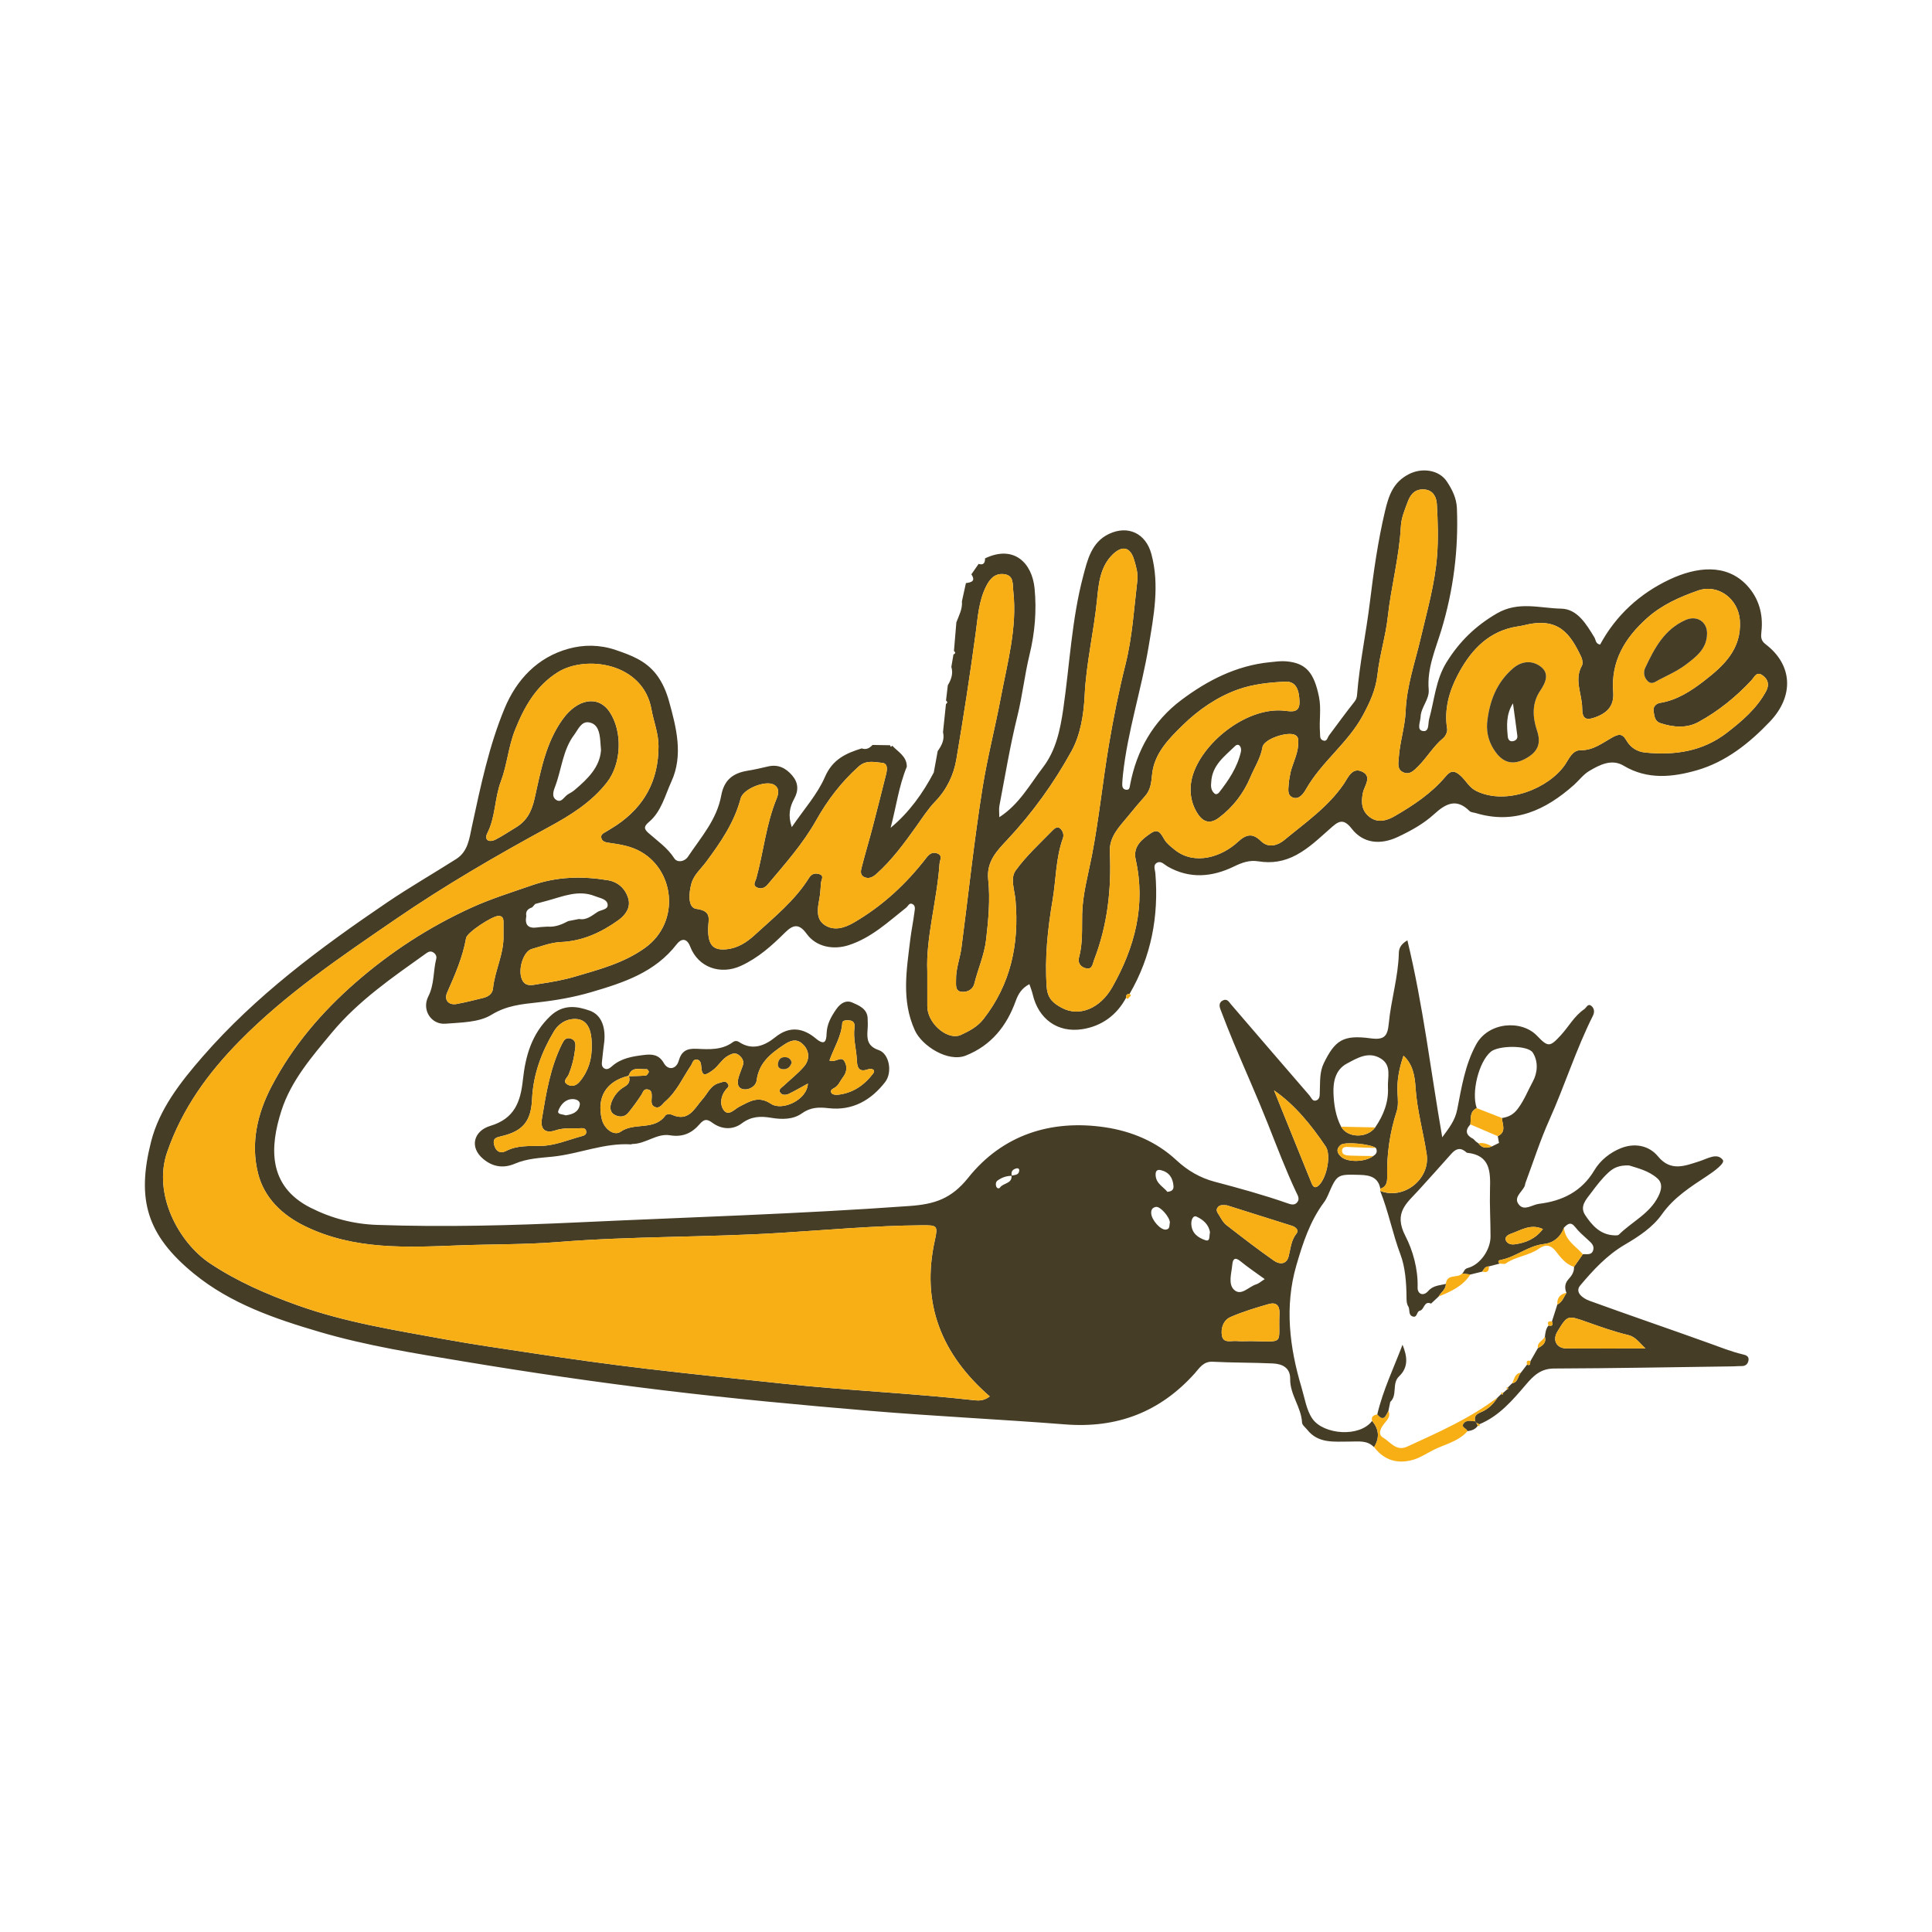 <?xml version="1.0" encoding="utf-8"?>
<!-- Generator: Adobe Illustrator 17.0.0, SVG Export Plug-In . SVG Version: 6.00 Build 0)  -->
<!DOCTYPE svg PUBLIC "-//W3C//DTD SVG 1.1//EN" "http://www.w3.org/Graphics/SVG/1.1/DTD/svg11.dtd">
<svg version="1.1" id="Layer_1" xmlns="http://www.w3.org/2000/svg" xmlns:xlink="http://www.w3.org/1999/xlink" x="0px" y="0px"
	 width="200px" height="200px" viewBox="0 0 200 200" enable-background="new 0 0 200 200" xml:space="preserve">

<g>
	<path fill="#463D27" d="M100.556,59.456c0.251-0.361,0.501-0.723,0.75-1.082c0.529,0.169,0.664-0.126,0.668-0.573
		c2.983-1.424,4.869,0.466,5.126,3.117c0.222,2.294,0.032,4.579-0.523,6.859c-0.51,2.096-0.738,4.256-1.261,6.368
		c-0.756,3.056-1.264,6.174-1.858,9.269c-0.066,0.342-0.009,0.707-0.009,1.182c2.06-1.324,3.157-3.381,4.524-5.168
		c1.34-1.751,1.784-3.884,2.098-6.05c0.665-4.599,0.876-9.281,2.07-13.778c0.42-1.582,0.836-3.472,2.665-4.331
		c1.969-0.924,3.804-0.06,4.382,2.073c0.877,3.237,0.244,6.425-0.289,9.622c-0.741,4.438-2.169,8.737-2.652,13.225
		c-0.034,0.314-0.055,0.63-0.073,0.946c-0.017,0.294,0.06,0.571,0.385,0.618c0.378,0.054,0.379-0.248,0.432-0.526
		c0.68-3.573,2.397-6.582,5.293-8.756c2.708-2.033,5.705-3.574,9.171-3.919c0.56-0.056,1.129-0.141,1.684-0.093
		c2.047,0.177,2.892,1.144,3.405,3.695c0.245,1.219,0.003,2.437,0.102,3.652c0.025,0.304-0.063,0.695,0.296,0.838
		c0.44,0.174,0.468-0.285,0.639-0.514c0.88-1.177,1.742-2.368,2.655-3.517c0.193-0.243,0.23-0.478,0.25-0.731
		c0.257-3.196,0.933-6.336,1.321-9.517c0.383-3.135,0.825-6.302,1.561-9.415c0.399-1.691,0.858-3.019,2.454-3.854
		c1.351-0.707,3.142-0.483,3.962,0.758c0.539,0.815,0.992,1.697,1.035,2.755c0.172,4.308-0.36,8.491-1.618,12.64
		c-0.599,1.973-1.488,3.949-1.302,6.127c0.088,1.031-0.796,1.815-0.84,2.829c-0.022,0.515-0.408,1.322,0.181,1.458
		c0.745,0.171,0.574-0.755,0.7-1.206c0.551-1.977,0.675-4.066,1.8-5.887c1.322-2.14,3.002-3.782,5.218-5.069
		c2.232-1.296,4.462-0.534,6.657-0.494c1.67,0.03,2.604,1.607,3.435,2.975c0.156,0.256,0.103,0.65,0.591,0.746
		c1.639-3.028,4.101-5.286,7.214-6.749c2.705-1.272,5.851-1.708,8.016,0.647c1.202,1.307,1.674,2.96,1.472,4.76
		c-0.056,0.499-0.086,0.913,0.425,1.3c2.809,2.131,2.979,5.357,0.454,8.012c-2.137,2.247-4.575,4.18-7.55,5.036
		c-2.486,0.716-5.116,1.017-7.601-0.472c-1.225-0.734-2.474-0.093-3.563,0.555c-0.605,0.36-1.052,0.978-1.591,1.457
		c-2.918,2.587-6.147,4.099-10.149,2.894c-0.216-0.065-0.497-0.067-0.638-0.207c-1.373-1.367-2.475-0.768-3.678,0.33
		c-1.093,0.997-2.404,1.717-3.758,2.353c-1.781,0.836-3.57,0.686-4.77-0.867c-0.923-1.195-1.463-0.669-2.229,0.002
		c-1.111,0.973-2.155,2.004-3.497,2.726c-1.278,0.687-2.549,0.882-3.918,0.661c-0.944-0.152-1.7,0.126-2.556,0.541
		c-2.241,1.087-4.569,1.301-6.852-0.007c-0.34-0.195-0.665-0.609-1.083-0.396c-0.463,0.236-0.215,0.713-0.184,1.104
		c0.361,4.429-0.418,8.614-2.672,12.481c-0.264-0.006-0.386,0.121-0.354,0.388c-0.974,1.822-2.537,2.946-4.515,3.26
		c-2.603,0.413-4.574-1.076-5.16-3.611c-0.079-0.342-0.215-0.67-0.34-1.047c-0.781,0.411-1.147,0.989-1.423,1.757
		c-0.928,2.577-2.534,4.594-5.158,5.635c-1.845,0.732-4.542-1.001-5.274-2.605c-1.418-3.106-0.854-6.263-0.474-9.429
		c0.113-0.94,0.314-1.869,0.429-2.809c0.035-0.284,0.146-0.681-0.22-0.848c-0.326-0.149-0.437,0.223-0.634,0.378
		c-1.864,1.473-3.595,3.119-5.947,3.883c-1.584,0.515-3.365,0.194-4.352-1.166c-0.748-1.031-1.345-1.028-2.229-0.151
		c-1.364,1.353-2.783,2.639-4.584,3.461c-2.101,0.959-4.41,0.186-5.247-1.99c-0.386-1.003-0.991-0.774-1.385-0.263
		c-2.258,2.926-5.469,3.978-8.842,4.969c-1.84,0.54-3.692,0.859-5.546,1.065c-1.705,0.189-3.235,0.323-4.818,1.293
		c-1.286,0.788-3.119,0.781-4.727,0.914c-1.506,0.124-2.497-1.445-1.795-2.821c0.639-1.254,0.496-2.617,0.824-3.905
		c0.068-0.267-0.082-0.534-0.348-0.677c-0.278-0.15-0.499-0.023-0.735,0.146c-3.46,2.47-6.989,4.887-9.724,8.182
		c-2.054,2.474-4.227,4.969-5.225,8.09c-1.172,3.663-1.471,7.766,3.019,10.035c2.171,1.097,4.449,1.692,6.873,1.777
		c6.966,0.244,13.934,0.062,20.885-0.263c11.421-0.534,22.852-0.869,34.262-1.694c2.565-0.186,4.309-0.729,6.063-2.925
		c3.527-4.416,8.54-6.056,14.155-5.224c2.733,0.405,5.321,1.474,7.39,3.404c1.16,1.082,2.474,1.839,3.948,2.229
		c2.527,0.669,5.043,1.356,7.511,2.219c0.324,0.113,0.727,0.272,1.022-0.048c0.35-0.38,0.07-0.771-0.096-1.125
		c-1.067-2.274-1.955-4.62-2.879-6.953c-1.121-2.832-2.372-5.613-3.551-8.422c-0.485-1.156-0.938-2.325-1.386-3.496
		c-0.134-0.35-0.176-0.734,0.249-0.939c0.449-0.216,0.619,0.152,0.857,0.429c2.694,3.141,5.397,6.274,8.102,9.406
		c0.194,0.224,0.307,0.649,0.693,0.522c0.419-0.138,0.367-0.583,0.381-0.933c0.042-0.991-0.04-1.999,0.414-2.928
		c1.168-2.391,2.023-2.95,4.831-2.572c1.423,0.191,1.769-0.204,1.895-1.545c0.228-2.421,0.973-4.776,1.038-7.231
		c0.011-0.426,0.089-0.897,0.887-1.37c1.635,6.749,2.412,13.513,3.609,20.392c0.72-0.986,1.325-1.73,1.552-2.888
		c0.446-2.271,0.798-4.579,1.941-6.694c1.29-2.388,4.73-2.591,6.317-0.931c1.15,1.203,1.329,1.178,2.463-0.05
		c0.821-0.889,1.395-2,2.426-2.697c0.229-0.155,0.367-0.642,0.745-0.334c0.301,0.245,0.338,0.643,0.16,0.997
		c-1.756,3.493-2.917,7.234-4.517,10.795c-0.955,2.127-1.665,4.364-2.482,6.553c-0.031,0.084-0.025,0.182-0.058,0.264
		c-0.267,0.66-1.271,1.23-0.567,2.006c0.554,0.611,1.353-0.052,2.033-0.134c2.413-0.291,4.427-1.276,5.73-3.469
		c0.632-1.064,1.659-1.853,2.743-2.289c1.349-0.542,2.871-0.342,3.85,0.849c1.332,1.622,2.826,0.962,4.276,0.506
		c0.864-0.272,1.85-0.929,2.437-0.132c0.246,0.334-0.942,1.194-1.633,1.65c-1.717,1.133-3.436,2.218-4.674,3.966
		c-0.97,1.37-2.406,2.303-3.861,3.157c-1.832,1.076-3.269,2.628-4.603,4.222c-0.598,0.715,0.318,1.342,0.949,1.572
		c4.121,1.499,8.274,2.911,12.4,4.397c1.146,0.413,2.273,0.866,3.462,1.152c0.293,0.07,0.672,0.163,0.619,0.587
		c-0.05,0.399-0.293,0.641-0.738,0.628c-0.27-0.008-0.542,0.026-0.813,0.03c-6.193,0.084-12.387,0.2-18.581,0.224
		c-1.366,0.005-2.11,0.723-2.9,1.648c-1.388,1.626-2.781,3.277-4.84,4.125c-0.103-0.054-0.207-0.106-0.31-0.158
		c-0.043-0.043-0.079-0.091-0.109-0.144c-0.181-0.584,0.211-0.79,0.64-0.973c0.729-0.311,1.253-0.851,1.677-1.502
		c0.123-0.118,0.246-0.236,0.37-0.354c0.137,0.098,0.189,0.048,0.183-0.105c0.145-0.128,0.291-0.257,0.436-0.385
		c0.031-0.008,0.089-0.016,0.089-0.024c0-0.057-0.011-0.115-0.019-0.172c0.147-0.142,0.294-0.285,0.441-0.427
		c0.631-0.095,0.58-0.753,0.907-1.099c0.211-0.277,0.423-0.554,0.634-0.831c0.423,0.167,0.292-0.197,0.358-0.373
		c0.256-0.446,0.511-0.892,0.767-1.338c0.474-0.251,0.906-0.528,0.723-1.182c0.062-0.407,0.088-0.825,0.379-1.156
		c0.378,0.083,0.513-0.041,0.351-0.415c0.187-0.586,0.374-1.171,0.56-1.757c0.517-0.245,0.668-0.776,0.946-1.207
		c-0.211-0.501-0.169-0.99,0.189-1.39c0.344-0.383,0.625-0.765,0.591-1.306c0.304-0.434,0.608-0.869,0.912-1.303
		c0.38-0.049,0.87,0.129,1.056-0.366c0.191-0.509-0.178-0.816-0.518-1.127c-0.46-0.421-0.945-0.832-1.323-1.321
		c-0.47-0.609-0.798-0.312-1.167,0.062c-0.353,0.994-1.1,1.584-2.098,1.697c-1.605,0.181-2.831,1.307-4.368,1.627
		c-0.151,0.032-0.515,0.078-0.194,0.396c-0.372,0.097-0.745,0.193-1.117,0.29c-0.375-0.011-0.509,0.285-0.678,0.536
		c-0.413,0.102-0.825,0.204-1.235,0.305c-0.28-0.037-0.564-0.072-0.847-0.108c0.227-0.144,0.157-0.455,0.59-0.572
		c1.303-0.353,2.346-1.905,2.347-3.25c0.002-1.623-0.101-3.248-0.055-4.869c0.052-1.836,0.046-3.562-2.388-3.808
		c-0.037-0.004-0.07-0.054-0.104-0.083c-0.568-0.494-1.042-0.338-1.503,0.182c-1.12,1.265-2.252,2.521-3.389,3.772
		c-1.222,1.345-2.631,2.32-1.375,4.742c0.759,1.463,1.325,3.419,1.265,5.328c-0.021,0.682,0.586,0.964,1.105,0.367
		c0.513-0.589,1.187-0.563,1.82-0.736c0.006,0.586-0.507,0.874-0.753,1.316c-0.259,0.243-0.518,0.485-0.777,0.728
		c-0.753-0.332-0.682,0.644-1.18,0.744c-0.326,0.066-0.234,0.737-0.709,0.593c-0.477-0.145-0.297-0.658-0.442-0.994
		c-0.216-0.318-0.209-0.678-0.212-1.041c-0.012-1.484-0.143-3.103-0.617-4.357c-0.824-2.178-1.246-4.464-2.109-6.612
		c2.414,0.971,5.206-1.21,4.813-3.801c-0.351-2.31-1.007-4.56-1.155-6.918c-0.072-1.149-0.277-2.406-1.247-3.273
		c-0.43,1.267-0.695,2.536-0.617,3.866c0.037,0.627,0.103,1.306-0.084,1.884c-0.714,2.198-1.034,4.442-0.987,6.741
		c0.012,0.597-0.067,1.075-0.706,1.28c-0.217-1.167-1.034-1.406-2.076-1.436c-2.406-0.07-2.402-0.093-3.367,2.149
		c-0.106,0.246-0.241,0.487-0.401,0.703c-1.452,1.956-2.194,4.246-2.854,6.524c-1.228,4.238-0.702,8.483,0.537,12.623
		c0.326,1.09,0.51,2.356,1.122,3.236c1.161,1.67,4.903,1.954,6.184,0.232c0.728,0.858,0.793,1.766,0.205,2.723
		c-0.719-0.755-1.645-0.577-2.541-0.583c-1.565-0.011-3.214,0.238-4.377-1.223c-0.193-0.243-0.525-0.487-0.538-0.744
		c-0.081-1.599-1.255-2.885-1.229-4.515c0.018-1.166-0.819-1.561-1.792-1.606c-2.077-0.096-4.16-0.069-6.237-0.177
		c-0.967-0.05-1.376,0.675-1.845,1.198c-3.598,4.016-8.045,5.71-13.412,5.289c-6.757-0.529-13.53-0.844-20.283-1.411
		c-7.11-0.597-14.22-1.261-21.302-2.118c-6.896-0.834-13.777-1.84-20.63-2.979c-5.022-0.834-10.076-1.627-14.967-3.065
		c-4.615-1.357-9.205-2.917-13.012-6.029c-4.9-4.005-5.956-7.689-4.438-13.674c0.85-3.353,3.035-6.151,5.325-8.782
		c5.514-6.335,12.186-11.278,19.077-15.955c2.34-1.588,4.8-3,7.188-4.519c1.238-0.788,1.363-2.174,1.634-3.423
		c0.894-4.125,1.755-8.278,3.374-12.175c1.232-2.964,3.403-5.287,6.623-6.17c1.566-0.43,3.225-0.43,4.882,0.134
		c1.601,0.545,3.087,1.102,4.176,2.497c0.659,0.845,1.067,1.836,1.329,2.777c0.763,2.74,1.508,5.616,0.251,8.352
		c-0.654,1.424-1.034,3.09-2.311,4.171c-0.52,0.441-0.574,0.696-0.06,1.149c0.937,0.827,1.977,1.529,2.682,2.632
		c0.29,0.453,1.054,0.351,1.403-0.172c1.337-2.006,2.989-3.832,3.447-6.336c0.289-1.583,1.177-2.32,2.721-2.571
		c0.712-0.116,1.418-0.277,2.121-0.443c1.055-0.25,1.856,0.168,2.512,0.94c0.627,0.738,0.672,1.543,0.207,2.391
		c-0.466,0.851-0.67,1.733-0.256,2.949c1.26-1.854,2.651-3.389,3.429-5.188c0.794-1.838,2.175-2.453,3.809-2.962
		c0.463,0.167,0.815-0.023,1.121-0.357c0.608,0.01,1.217,0.021,1.824,0.031c0.031,0.204,0.112,0.179,0.216,0.045
		c0.61,0.654,1.519,1.102,1.508,2.179c-0.84,2.028-1.105,4.205-1.677,6.325c1.935-1.611,3.331-3.571,4.468-5.728
		c0.135-0.74,0.271-1.48,0.406-2.216c0.419-0.585,0.738-1.201,0.55-1.96c0.102-0.973,0.204-1.946,0.306-2.917
		c0.188-0.114,0.163-0.235,0.006-0.357c0.062-0.527,0.124-1.054,0.185-1.577c0.35-0.59,0.579-1.207,0.367-1.909
		c0.073-0.43,0.146-0.86,0.219-1.287c0.227-0.089,0.227-0.212,0.051-0.36c0.083-0.988,0.165-1.975,0.248-2.959
		c0.26-0.703,0.649-1.376,0.575-2.172c0.139-0.632,0.277-1.263,0.415-1.892C100.546,60.286,101.028,60.17,100.556,59.456z
		 M152.516,117.9c0.088,0.088,0.176,0.176,0.264,0.264l0.01,0.009c0.085,0.063,0.17,0.125,0.256,0.188
		c0.376,0.505,0.858,0.539,1.398,0.314c0.241-0.118,0.482-0.235,0.722-0.353l0.015,0.022c-0.044-0.243-0.087-0.485-0.131-0.728
		c0.925-0.448,0.466-1.212,0.43-1.879c0.678-0.103,1.176-0.34,1.648-0.966c0.662-0.878,1.042-1.886,1.552-2.817
		c0.483-0.882,0.59-2.059-0.008-2.989c-0.505-0.786-3.552-0.761-4.353-0.083c-1.24,1.049-2.026,4.218-1.446,5.833
		c-0.765,0.348-0.576,1.07-0.662,1.685c-0.599,0.646-0.433,1.134,0.31,1.503L152.516,117.9z M55.417,93.568
		c-0.112,0.123-0.225,0.246-0.337,0.369c-0.439,0.137-0.689,0.399-0.598,0.891c-0.175,0.934,0.208,1.315,1.145,1.179
		c0.348-0.051,0.703-0.057,1.055-0.083c0.784,0.066,1.474-0.217,2.145-0.573c0.372-0.073,0.743-0.146,1.115-0.218
		c0.779,0.149,1.325-0.345,1.899-0.719c0.382-0.249,1.156-0.23,1.058-0.813c-0.09-0.539-0.8-0.628-1.298-0.828
		c-1.712-0.689-3.289,0.015-4.893,0.451c-0.43,0.116-0.859,0.233-1.289,0.349L55.417,93.568z M104.746,121.727
		c-0.544-0.011-1.032,0.162-1.468,0.474c-0.205,0.147-0.22,0.387-0.156,0.603c0.059,0.2,0.287,0.293,0.398,0.128
		c0.328-0.487,1.263-0.376,1.197-1.23c0.332-0.088,0.767-0.036,0.796-0.547c0.008-0.147-0.103-0.246-0.265-0.209
		C104.828,121.04,104.622,121.279,104.746,121.727z M142.155,119.672c0.331-0.2,0.47-0.463,0.274-0.836
		c-0.552-0.412-3.208-0.67-3.64-0.315c-0.501,0.412-0.396,0.842,0.057,1.238C139.524,120.35,141.329,120.305,142.155,119.672z
		 M138.834,116.638c0.66,1.177,2.674,1.218,3.526,0.072c0.854-1.251,1.402-2.616,1.32-4.148c-0.055-1.025,0.415-2.253-0.717-2.967
		c-1.272-0.802-2.436-0.082-3.539,0.508c-1.193,0.637-1.421,1.901-1.384,3.028C138.079,114.306,138.259,115.54,138.834,116.638z
		 M102.457,144.557c-5.009-4.366-7.127-9.635-5.685-16.15c0.342-1.543,0.247-1.577-1.345-1.565
		c-4.881,0.038-9.737,0.481-14.604,0.785c-7.663,0.479-15.359,0.33-23.018,0.946c-3.43,0.276-6.863,0.219-10.293,0.35
		c-5.402,0.206-10.835,0.496-15.929-1.982c-2.405-1.17-4.243-2.962-4.872-5.477c-0.775-3.098-0.085-6.171,1.408-9.019
		c2.18-4.16,5.17-7.663,8.692-10.737c3.616-3.156,7.595-5.742,11.967-7.738c2.046-0.934,4.177-1.59,6.291-2.326
		c2.615-0.91,5.215-0.961,7.867-0.521c1.042,0.173,1.805,0.87,2.105,1.897c0.282,0.966-0.341,1.743-1.002,2.22
		c-1.768,1.275-3.732,2.188-5.967,2.281c-1.062,0.044-2.028,0.441-3.022,0.719c-0.815,0.228-1.379,1.886-1.094,2.928
		c0.307,1.121,1.203,0.785,1.903,0.683c1.246-0.182,2.499-0.408,3.704-0.765c2.488-0.737,4.986-1.378,7.185-2.947
		c3.797-2.709,3.084-8.309-0.758-10.149c-0.963-0.461-1.976-0.6-3-0.75c-0.325-0.048-0.65-0.123-0.739-0.484
		c-0.101-0.412,0.272-0.518,0.529-0.682c0.342-0.219,0.697-0.418,1.034-0.644c2.906-1.952,4.357-4.647,4.356-8.181
		c0-1.351-0.505-2.549-0.732-3.823c-0.859-4.828-6.812-5.649-9.706-3.829c-2.252,1.417-3.465,3.586-4.415,5.967
		c-0.689,1.728-0.821,3.615-1.466,5.329c-0.658,1.747-0.542,3.657-1.401,5.353c-0.366,0.724,0.184,1.007,0.859,0.661
		c0.716-0.367,1.385-0.825,2.077-1.239c1.146-0.687,1.65-1.655,1.955-3.011c0.634-2.824,1.133-5.723,2.901-8.19
		c1.527-2.13,3.681-2.539,4.869-0.758c1.355,2.031,1.233,5.347-0.278,7.284c-1.614,2.069-3.771,3.403-6.045,4.638
		c-5.418,2.943-10.747,6.039-15.839,9.532c-5.644,3.872-11.332,7.703-16.149,12.604c-3.249,3.305-5.931,6.96-7.499,11.512
		c-1.499,4.35,1.205,9.357,4.449,11.511c2.821,1.873,5.854,3.189,9.042,4.331c4.952,1.774,10.11,2.578,15.221,3.515
		c3.038,0.557,6.138,0.989,9.204,1.458c3.907,0.597,7.827,1.141,11.743,1.604c4.744,0.56,9.507,1.048,14.257,1.554
		c6.553,0.698,13.136,0.967,19.681,1.704C101.395,145.009,101.893,144.992,102.457,144.557z M95.994,100.57
		c0,1.443-0.001,2.483,0.001,3.524c0,0.135,0.007,0.272,0.025,0.406c0.228,1.665,2.185,3.218,3.451,2.633
		c0.842-0.39,1.701-0.832,2.316-1.615c2.861-3.642,3.728-7.817,3.338-12.334c-0.089-1.032-0.57-2.251,0.006-3.055
		c1.086-1.516,2.502-2.799,3.813-4.148c0.178-0.183,0.503-0.504,0.823-0.202c0.27,0.256,0.392,0.642,0.262,1.002
		c-0.744,2.069-0.704,4.263-1.065,6.393c-0.506,2.988-0.826,5.965-0.608,9.019c0.089,1.241,0.778,1.717,1.585,2.148
		c1.756,0.938,3.936,0.083,5.199-2.148c2.325-4.108,3.492-8.465,2.424-13.219c-0.307-1.367,0.677-2.116,1.589-2.733
		c0.95-0.643,1.14,0.436,1.574,0.933c0.264,0.302,0.584,0.56,0.9,0.811c2.056,1.631,4.841,0.716,6.513-0.832
		c0.89-0.824,1.546-0.919,2.394-0.085c0.821,0.807,1.82,0.386,2.414-0.107c2.168-1.798,4.524-3.411,6.154-5.798
		c0.449-0.658,0.866-1.793,1.925-1.274c1.039,0.509,0.199,1.477,0.059,2.177c-0.208,1.041-0.126,1.911,0.741,2.544
		c0.85,0.621,1.774,0.324,2.561-0.132c1.939-1.125,3.812-2.367,5.267-4.106c0.557-0.665,0.944-0.609,1.547-0.068
		c0.563,0.505,0.878,1.215,1.629,1.581c3.145,1.532,7.529-0.302,9.188-2.737c0.405-0.595,0.745-1.501,1.621-1.488
		c1.286,0.019,2.217-0.735,3.214-1.295c0.699-0.393,1.076-0.469,1.51,0.281c0.424,0.731,1.083,1.171,1.974,1.259
		c3.054,0.301,5.921-0.117,8.429-2.053c1.576-1.217,3.078-2.498,4.05-4.284c0.362-0.665,0.229-1.245-0.368-1.661
		c-0.623-0.435-0.816,0.167-1.148,0.524c-1.597,1.719-3.421,3.188-5.47,4.31c-1.227,0.671-2.622,0.559-3.958,0.113
		c-0.596-0.199-0.609-0.746-0.692-1.217c-0.087-0.491,0.263-0.808,0.674-0.875c1.752-0.286,3.202-1.235,4.535-2.264
		c2.029-1.567,3.918-3.289,3.721-6.27c-0.146-2.216-2.241-3.831-4.35-3.088c-1.89,0.665-3.724,1.474-5.258,2.847
		c-2.29,2.048-3.756,4.459-3.505,7.646c0.106,1.342-0.514,2.094-1.708,2.566c-1.091,0.431-1.501,0.259-1.505-0.89
		c-0.004-1.46-0.86-2.91-0.031-4.393c0.128-0.228,0.054-0.658-0.072-0.925c-1.147-2.411-2.359-4.143-5.858-3.277
		c-0.437,0.108-0.89,0.15-1.328,0.253c-2.736,0.644-4.396,2.624-5.598,4.92c-0.881,1.681-1.417,3.566-1.089,5.567
		c0.049,0.296-0.165,0.758-0.41,0.959c-1.021,0.839-1.665,1.998-2.59,2.915c-0.436,0.433-0.851,0.898-1.504,0.637
		c-0.713-0.285-0.542-0.982-0.504-1.543c0.109-1.619,0.649-3.205,0.711-4.795c0.102-2.615,0.97-5.049,1.548-7.522
		c0.669-2.861,1.491-5.684,1.71-8.62c0.13-1.752,0.076-3.527-0.026-5.284c-0.04-0.692-0.346-1.447-1.271-1.53
		c-0.915-0.081-1.426,0.427-1.724,1.223c-0.316,0.846-0.684,1.689-0.732,2.598c-0.166,3.165-1.011,6.228-1.354,9.369
		c-0.218,1.995-0.843,3.946-1.063,5.941c-0.173,1.571-0.777,2.88-1.508,4.239c-1.548,2.875-4.275,4.814-5.882,7.635
		c-0.245,0.43-0.711,1.138-1.37,0.887c-0.671-0.256-0.438-1.001-0.416-1.573c0.009-0.224,0.071-0.446,0.103-0.669
		c0.161-1.118,0.817-2.103,0.859-3.261c0.014-0.38,0.082-0.734-0.288-0.958c-0.73-0.442-3.258,0.388-3.403,1.234
		c-0.196,1.151-0.826,2.094-1.256,3.117c-0.697,1.66-1.792,3.106-3.269,4.208c-0.866,0.646-1.58,0.487-2.168-0.399
		c-0.871-1.313-0.927-2.842-0.474-4.179c1.155-3.41,5.691-6.968,9.511-6.502c0.728,0.089,1.524,0.21,1.484-0.956
		c-0.035-1.021-0.251-2.109-1.45-2.058c-1.651,0.07-3.368,0.258-4.91,0.806c-2.153,0.765-4.08,2.094-5.719,3.692
		c-1.464,1.428-2.98,2.956-3.184,5.146c-0.079,0.845-0.159,1.574-0.736,2.217c-0.6,0.668-1.172,1.36-1.74,2.055
		c-0.903,1.105-1.971,2.112-1.895,3.737c0.18,3.82-0.238,7.558-1.631,11.155c-0.162,0.418-0.164,0.981-0.796,0.871
		c-0.557-0.097-0.92-0.556-0.771-1.094c0.413-1.491,0.299-3.014,0.334-4.518c0.049-2.077,0.614-4.036,1.003-6.048
		c0.734-3.792,1.118-7.65,1.76-11.462c0.471-2.795,1.03-5.583,1.719-8.332c0.718-2.864,0.883-5.785,1.229-8.691
		c0.088-0.737-0.124-1.443-0.326-2.132c-0.4-1.363-1.249-1.547-2.267-0.528c-1.279,1.279-1.422,3.07-1.577,4.63
		c-0.331,3.326-1.125,6.583-1.284,9.931c-0.094,1.974-0.434,4.065-1.346,5.726c-1.824,3.323-4.054,6.426-6.678,9.223
		c-1.044,1.113-2.159,2.237-1.96,4.098c0.22,2.062,0.022,4.15-0.216,6.222c-0.182,1.584-0.842,3.025-1.218,4.55
		c-0.163,0.66-0.795,0.936-1.38,0.842c-0.631-0.101-0.505-0.754-0.515-1.237c-0.025-1.142,0.413-2.213,0.558-3.314
		c0.728-5.535,1.304-11.087,2.192-16.607c0.506-3.147,1.305-6.213,1.891-9.324c0.68-3.607,1.706-7.218,1.285-10.974
		c-0.084-0.749,0.094-1.662-0.992-1.774c-0.917-0.094-1.438,0.494-1.83,1.281c-0.753,1.515-0.846,3.146-1.066,4.782
		c-0.589,4.376-1.267,8.74-2.002,13.094c-0.279,1.653-0.999,3.145-2.205,4.398c-0.734,0.763-1.316,1.676-1.935,2.544
		c-1.255,1.76-2.529,3.503-4.153,4.95c-0.344,0.306-0.768,0.538-1.241,0.315c-0.491-0.232-0.35-0.703-0.255-1.074
		c0.345-1.35,0.748-2.685,1.102-4.033c0.48-1.828,0.937-3.663,1.398-5.496c0.126-0.499,0.229-1.168-0.403-1.224
		c-0.794-0.071-1.642-0.321-2.422,0.378c-1.793,1.605-3.229,3.486-4.392,5.556c-1.382,2.46-3.239,4.537-5.035,6.671
		c-0.29,0.344-0.676,0.494-1.092,0.3c-0.507-0.236-0.172-0.624-0.086-0.936c0.753-2.734,1.008-5.592,2.1-8.245
		c0.187-0.455,0.352-1.111-0.262-1.459c-0.881-0.498-3.193,0.435-3.449,1.41c-0.656,2.497-2.075,4.56-3.584,6.589
		c-0.535,0.719-1.265,1.33-1.514,2.222c-0.272,0.973-0.4,2.512,0.508,2.631c1.66,0.217,1.235,1.083,1.221,2.022
		c-0.026,1.737,0.52,2.313,1.95,2.154c1.134-0.126,2.049-0.721,2.852-1.457c2.016-1.847,4.17-3.571,5.645-5.932
		c0.267-0.427,0.622-0.511,1.041-0.39c0.567,0.165,0.222,0.582,0.196,0.899c-0.048,0.585-0.072,1.178-0.185,1.751
		c-0.191,0.967-0.325,2.025,0.546,2.612c0.966,0.651,2.038,0.341,3.053-0.25c2.966-1.728,5.423-4.008,7.503-6.713
		c0.32-0.416,0.677-0.625,1.155-0.424c0.546,0.23,0.223,0.685,0.197,1.06C96.99,93.288,95.84,97.059,95.994,100.57z
		 M168.644,120.647c-1.061-0.043-1.638,0.267-2.154,0.745c-0.662,0.613-1.199,1.317-1.739,2.04c-0.554,0.743-1.26,1.44-0.648,2.362
		c0.693,1.043,1.542,2.012,2.961,2.086c0.177,0.009,0.424,0.028,0.524-0.072c1.345-1.34,3.189-2.154,4.088-3.976
		c0.342-0.693,0.452-1.348-0.103-1.845C170.663,121.172,169.465,120.913,168.644,120.647z M52.119,96.787
		c0-0.45,0.003-0.9-0.001-1.35c-0.003-0.345-0.08-0.62-0.518-0.621c-0.631-0.001-3.247,1.701-3.351,2.291
		c-0.35,1.991-1.151,3.812-1.96,5.641c-0.341,0.772,0.148,1.337,0.992,1.183c0.925-0.169,1.837-0.406,2.751-0.628
		c0.517-0.126,0.947-0.428,1.002-0.972C51.225,100.449,52.192,98.72,52.119,96.787z M62.217,77.657
		c-0.034-0.443-0.054-0.712-0.076-0.98c-0.069-0.841-0.244-1.751-1.179-1.899c-0.793-0.126-1.119,0.751-1.533,1.304
		c-1.167,1.557-1.281,3.514-1.936,5.267c-0.169,0.451-0.459,1.143,0.124,1.479c0.534,0.308,0.806-0.406,1.217-0.623
		c0.237-0.125,0.471-0.272,0.675-0.445C60.854,80.619,62.094,79.408,62.217,77.657z M127.012,124.774
		c-0.387-0.026-0.722-0.086-0.949,0.204c-0.258,0.33,0.011,0.604,0.163,0.858c0.206,0.345,0.41,0.73,0.716,0.968
		c1.628,1.267,3.262,2.531,4.953,3.711c0.533,0.372,1.276,0.426,1.505-0.457c0.212-0.818,0.242-1.663,0.825-2.381
		c0.267-0.328-0.094-0.659-0.483-0.782C131.477,126.18,129.21,125.467,127.012,124.774z M131.892,112.88
		c0.247,0.615,0.492,1.23,0.74,1.844c1.042,2.578,2.083,5.158,3.131,7.734c0.154,0.379,0.353,0.646,0.782,0.226
		c0.806-0.791,1.284-3.132,0.678-4.021C135.738,116.48,134.101,114.416,131.892,112.88z M170.344,139.595
		c-0.649-0.596-1.013-1.207-1.805-1.395c-1.436-0.341-2.837-0.843-4.232-1.336c-2.045-0.723-2.037-0.745-3.093,0.996
		c-0.53,0.873-0.079,1.725,0.949,1.73C164.861,139.605,167.561,139.595,170.344,139.595z M129.486,138.831
		c3.624,0.056,2.82,0.396,2.965-2.839c0.039-0.872-0.359-1.214-1.129-0.992c-1.333,0.384-2.674,0.786-3.941,1.34
		c-0.754,0.329-1.033,1.202-0.878,1.966c0.155,0.768,0.953,0.472,1.498,0.516C128.492,138.862,128.99,138.831,129.486,138.831z
		 M125.385,80.969c-0.047,0.401-0.04,0.856,0.346,1.18c0.148,0.124,0.348,0.041,0.468-0.113c0.992-1.27,1.887-2.596,2.256-4.198
		c0.116-0.502-0.224-0.975-0.604-0.602C126.795,78.276,125.471,79.198,125.385,80.969z M130.925,132.413
		c-0.938-0.685-1.757-1.227-2.51-1.849c-0.601-0.496-0.799-0.196-0.849,0.361c-0.078,0.882-0.456,1.985,0.181,2.589
		c0.74,0.702,1.525-0.333,2.303-0.562C130.296,132.88,130.504,132.678,130.925,132.413z M125.257,127.583
		c-0.111-0.816-0.715-1.328-1.392-1.639c-0.344-0.158-0.548,0.308-0.541,0.725c0.016,0.986,0.704,1.47,1.47,1.719
		C125.31,128.556,125.155,127.93,125.257,127.583z M121.107,126.556c-0.021-0.579-1.002-1.69-1.436-1.617
		c-0.355,0.06-0.521,0.268-0.498,0.669c0.039,0.689,0.986,1.766,1.541,1.678C121.165,127.215,121.023,126.812,121.107,126.556z
		 M159.721,127.231c-1.265-0.584-2.274,0.125-3.322,0.489c-0.288,0.1-0.646,0.326-0.52,0.668c0.127,0.344,0.521,0.477,0.908,0.425
		C157.93,128.66,158.941,128.253,159.721,127.231z M120.847,123.38c0.458-0.043,0.664-0.221,0.632-0.614
		c-0.068-0.843-0.46-1.431-1.314-1.635c-0.437-0.105-0.554,0.163-0.535,0.529C119.673,122.528,120.434,122.852,120.847,123.38z"/>
	<path fill="#463D27" d="M62.554,107.836c-0.075,0.627-0.162,1.253-0.219,1.882c-0.028,0.305-0.112,0.669,0.198,0.872
		c0.331,0.217,0.618-0.038,0.846-0.236c0.942-0.818,2.099-0.996,3.268-1.142c0.842-0.105,1.567-0.059,2.075,0.843
		c0.435,0.772,1.281,0.649,1.535-0.234c0.296-1.032,0.851-1.302,1.878-1.25c1.277,0.064,2.608,0.147,3.742-0.696
		c0.192-0.142,0.424-0.143,0.634-0.004c1.392,0.92,2.675,0.365,3.748-0.501c1.507-1.216,2.925-0.93,4.189,0.13
		c0.988,0.829,1.093,0.185,1.119-0.49c0.037-0.994,0.438-1.716,0.997-2.528c0.502-0.73,1.102-0.953,1.658-0.703
		c0.663,0.298,1.542,0.624,1.596,1.614c0.022,0.405,0.024,0.815-0.009,1.219c-0.079,0.963-0.003,1.701,1.162,2.096
		c1.08,0.367,1.444,2.291,0.658,3.306c-1.459,1.885-3.387,2.985-5.839,2.707c-1.035-0.118-1.881-0.108-2.793,0.543
		c-0.896,0.639-2.061,0.637-3.147,0.453c-1.106-0.188-2.071-0.166-3.061,0.575c-0.919,0.689-2.074,0.648-3.046-0.063
		c-0.551-0.404-0.84-0.408-1.318,0.144c-0.785,0.907-1.726,1.378-3.085,1.15c-1.333-0.224-2.511,0.903-3.888,0.902
		c-0.043,0-0.086,0.044-0.128,0.041c-2.78-0.169-5.354,0.977-8.062,1.265c-1.339,0.143-2.664,0.18-3.96,0.733
		c-1.08,0.461-2.201,0.41-3.271-0.482c-1.495-1.246-0.956-2.929,0.717-3.428c2.517-0.751,3.134-2.487,3.378-4.743
		c0.268-2.476,0.897-4.786,2.849-6.633c1.335-1.263,2.786-1.014,4.079-0.553C62.333,105.082,62.693,106.452,62.554,107.836z
		 M65.07,111.366c-2.307,0.557-3.321,2.202-2.77,4.495c0.242,1.006,1.273,1.778,1.952,1.291c1.411-1.011,3.501-0.057,4.653-1.708
		c0.081-0.116,0.469-0.128,0.651-0.047c1.748,0.787,2.34-0.678,3.182-1.623c0.546-0.612,0.818-1.461,1.789-1.686
		c0.323-0.075,0.522-0.252,0.782,0.06c0.264,0.316,0.005,0.434-0.169,0.647c-0.543,0.66-0.65,1.562-0.207,2.143
		c0.498,0.653,1.126-0.14,1.63-0.393c1.069-0.536,1.943-1.15,3.266-0.268c1.113,0.742,3.715-0.374,3.804-2.105
		c-0.687,0.374-1.3,0.73-1.934,1.043c-0.287,0.142-0.672,0.194-0.892-0.061c-0.307-0.356,0.096-0.548,0.308-0.749
		c0.709-0.67,1.495-1.272,2.124-2.009c0.591-0.691,0.56-1.575-0.06-2.228c-0.567-0.596-1.157-0.595-1.99-0.038
		c-1.421,0.951-2.62,1.873-2.863,3.723c-0.08,0.613-0.839,1.051-1.457,0.886c-0.637-0.17-0.541-0.844-0.357-1.391
		c0.115-0.342,0.252-0.676,0.373-1.017c0.159-0.449-0.02-0.788-0.357-1.076c-0.375-0.32-0.708-0.207-1.109,0.006
		c-0.697,0.37-1.027,1.097-1.665,1.549c-0.738,0.523-1.09,0.68-1.159-0.401c-0.021-0.332-0.089-0.683-0.47-0.722
		c-0.397-0.041-0.438,0.376-0.607,0.627c-0.847,1.257-1.459,2.681-2.641,3.699c-0.329,0.283-0.575,0.808-1.107,0.569
		c-0.456-0.205-0.296-0.701-0.301-1.094c-0.004-0.328-0.011-0.656-0.436-0.716c-0.426-0.06-0.466,0.304-0.637,0.563
		c-0.42,0.637-0.868,1.26-1.349,1.853c-0.407,0.502-0.993,0.477-1.471,0.189c-0.506-0.305-0.431-0.909-0.25-1.355
		c0.254-0.627,0.715-1.18,1.3-1.516c0.494-0.283,0.612-0.603,0.485-1.098c0.58-0.019,1.161-0.017,1.738-0.073
		c0.12-0.012,0.257-0.221,0.313-0.367c0.025-0.065-0.142-0.292-0.21-0.287C66.265,110.733,65.405,110.343,65.07,111.366z
		 M61.256,108.221c0.016-1.997-0.679-2.907-2.101-2.713c-0.811,0.111-1.452,0.653-1.82,1.271c-1.276,2.143-2.141,4.454-2.255,6.983
		c-0.104,2.286-0.919,3.32-3.137,3.849c-0.529,0.126-0.984,0.191-0.784,0.931c0.192,0.713,0.699,0.882,1.232,0.605
		c1.15-0.596,2.364-0.499,3.576-0.522c1.469-0.028,2.804-0.612,4.189-0.991c0.268-0.073,0.562-0.141,0.531-0.493
		c-0.033-0.37-0.354-0.365-0.617-0.348c-0.848,0.056-1.698-0.078-2.546,0.215c-1.021,0.352-1.617-0.05-1.428-1.183
		c0.44-2.645,0.862-5.299,2.074-7.742c0.2-0.404,0.406-0.724,0.91-0.573c0.501,0.151,0.518,0.558,0.47,0.987
		c-0.107,0.947-0.324,1.864-0.688,2.747c-0.136,0.33-0.686,0.697-0.121,1.023c0.442,0.255,0.899,0.158,1.296-0.33
		C60.932,110.841,61.285,109.603,61.256,108.221z M85.864,109.783c0.686,0.255,1.197-0.541,1.567,0.109
		c0.304,0.533,0.228,1.123-0.181,1.641c-0.276,0.35-0.417,0.802-0.824,1.053c-0.219,0.135-0.562,0.257-0.338,0.585
		c0.091,0.133,0.404,0.181,0.605,0.161c1.554-0.151,2.756-0.978,3.668-2.168c0.345-0.45-0.146-0.599-0.537-0.462
		c-0.968,0.341-1.093-0.273-1.123-0.969c-0.049-1.122-0.396-2.221-0.247-3.36c0.043-0.331-0.025-0.654-0.422-0.728
		c-0.314-0.059-0.823-0.046-0.839,0.232C87.109,107.278,86.333,108.451,85.864,109.783z M58.559,115.461
		c0.684-0.094,1.328-0.322,1.46-1.093c0.074-0.432-0.406-0.593-0.74-0.591c-0.761,0.004-1.235,0.579-1.468,1.174
		C57.633,115.404,58.252,115.327,58.559,115.461z"/>
	<path fill="#F7AF15" d="M142.246,149.807c0.588-0.957,0.523-1.865-0.206-2.722c-0.122-0.465,0.177-0.593,0.538-0.672
		c0.687,0.835,0.878,0.103,1.151-0.365c0.224,0.479-0.034,0.853-0.314,1.177c-0.447,0.517-0.874,1.234-0.22,1.611
		c0.731,0.422,1.334,1.443,2.478,0.917c3.236-1.487,6.501-2.915,9.36-5.094c-0.425,0.651-0.948,1.191-1.677,1.502
		c-0.429,0.183-0.822,0.389-0.64,0.974c-0.452-0.005-0.998-0.191-1.255,0.321c-0.156,0.311,0.379,0.403,0.455,0.694
		c-0.954,1.098-2.387,1.362-3.602,1.987c-0.665,0.342-1.323,0.782-2.046,0.986C144.663,151.577,143.285,151.166,142.246,149.807z"/>
	<path fill="#463D27" d="M151.916,148.151c-0.076-0.291-0.612-0.383-0.455-0.694c0.257-0.512,0.803-0.326,1.255-0.321
		c0.03,0.052,0.066,0.1,0.108,0.143c0.051,0.104,0.103,0.209,0.155,0.313C152.726,147.972,152.341,148.1,151.916,148.151z"/>
	<path fill="#F7AF15" d="M116.576,103.276c-0.032-0.267,0.091-0.393,0.354-0.388c0.291,0.181,0.004,0.278-0.066,0.39
		C116.784,103.407,116.67,103.455,116.576,103.276z"/>
	<path fill="#F7AF15" d="M152.978,147.592c-0.052-0.105-0.104-0.209-0.155-0.313c0.105,0.053,0.209,0.106,0.311,0.159
		C153.21,147.62,153.157,147.67,152.978,147.592z"/>
	<path fill="#F7AF15" d="M102.457,144.557c-0.564,0.436-1.062,0.452-1.559,0.396c-6.545-0.736-13.127-1.005-19.681-1.704
		c-4.75-0.506-9.513-0.994-14.257-1.554c-3.917-0.462-7.836-1.006-11.743-1.604c-3.067-0.469-6.166-0.9-9.204-1.458
		c-5.11-0.938-10.268-1.741-15.221-3.515c-3.188-1.142-6.221-2.457-9.042-4.331c-3.244-2.154-5.948-7.161-4.449-11.511
		c1.569-4.552,4.251-8.206,7.499-11.512c4.817-4.901,10.505-8.732,16.149-12.604c5.092-3.493,10.421-6.589,15.839-9.532
		c2.274-1.235,4.432-2.57,6.045-4.638c1.511-1.937,1.633-5.253,0.278-7.284c-1.188-1.781-3.343-1.372-4.869,0.758
		c-1.768,2.467-2.267,5.366-2.901,8.19c-0.304,1.355-0.808,2.324-1.955,3.011c-0.692,0.414-1.361,0.872-2.077,1.239
		c-0.675,0.346-1.225,0.063-0.859-0.661c0.858-1.696,0.743-3.607,1.401-5.353c0.645-1.714,0.777-3.601,1.466-5.329
		c0.95-2.381,2.163-4.55,4.415-5.967c2.893-1.821,8.847-0.999,9.706,3.829c0.227,1.274,0.731,2.472,0.732,3.823
		c0.001,3.534-1.45,6.229-4.356,8.181c-0.337,0.226-0.692,0.425-1.034,0.644c-0.256,0.164-0.63,0.27-0.529,0.682
		c0.089,0.36,0.414,0.436,0.739,0.484c1.024,0.15,2.037,0.289,3,0.75c3.842,1.84,4.555,7.441,0.758,10.149
		c-2.2,1.569-4.697,2.21-7.185,2.947c-1.206,0.357-2.458,0.583-3.704,0.765c-0.7,0.102-1.597,0.438-1.903-0.683
		c-0.285-1.042,0.279-2.7,1.094-2.928c0.994-0.278,1.96-0.675,3.022-0.719c2.235-0.093,4.198-1.006,5.967-2.281
		c0.662-0.477,1.284-1.254,1.002-2.22c-0.299-1.027-1.063-1.724-2.105-1.897c-2.652-0.44-5.252-0.389-7.867,0.521
		c-2.115,0.736-4.246,1.392-6.291,2.326c-4.372,1.996-8.351,4.582-11.967,7.738c-3.522,3.074-6.512,6.578-8.692,10.737
		c-1.493,2.849-2.183,5.921-1.408,9.019c0.629,2.515,2.467,4.307,4.872,5.477c5.093,2.479,10.527,2.188,15.929,1.982
		c3.43-0.131,6.863-0.074,10.293-0.35c7.659-0.616,15.355-0.467,23.018-0.946c4.867-0.304,9.723-0.747,14.604-0.785
		c1.592-0.012,1.687,0.022,1.345,1.565C95.33,134.922,97.448,140.19,102.457,144.557z"/>
	<path fill="#F7AF15" d="M95.994,100.57c-0.154-3.511,0.996-7.283,1.266-11.151c0.026-0.375,0.349-0.83-0.197-1.06
		c-0.478-0.201-0.835,0.008-1.155,0.424c-2.08,2.705-4.538,4.985-7.503,6.713c-1.015,0.592-2.087,0.901-3.053,0.25
		c-0.871-0.587-0.737-1.646-0.546-2.612c0.113-0.574,0.137-1.166,0.185-1.751c0.026-0.317,0.37-0.734-0.196-0.899
		c-0.418-0.121-0.774-0.037-1.041,0.39c-1.475,2.36-3.629,4.084-5.645,5.932c-0.803,0.736-1.718,1.331-2.852,1.457
		c-1.43,0.159-1.976-0.417-1.95-2.154c0.014-0.939,0.438-1.805-1.221-2.022c-0.909-0.119-0.78-1.658-0.508-2.631
		c0.249-0.892,0.979-1.504,1.514-2.222c1.509-2.029,2.928-4.092,3.584-6.589c0.256-0.975,2.568-1.909,3.449-1.41
		c0.615,0.348,0.45,1.004,0.262,1.459c-1.092,2.653-1.347,5.511-2.1,8.245c-0.086,0.312-0.421,0.701,0.086,0.936
		c0.416,0.193,0.802,0.044,1.092-0.3c1.796-2.134,3.653-4.21,5.035-6.671c1.163-2.071,2.6-3.951,4.392-5.556
		c0.781-0.699,1.628-0.449,2.422-0.378c0.632,0.057,0.529,0.725,0.403,1.224c-0.462,1.833-0.919,3.667-1.398,5.496
		c-0.354,1.348-0.757,2.683-1.102,4.033c-0.095,0.371-0.237,0.842,0.255,1.074c0.473,0.223,0.897-0.008,1.241-0.315
		c1.625-1.447,2.898-3.19,4.153-4.95c0.619-0.868,1.201-1.782,1.935-2.544c1.206-1.253,1.926-2.745,2.205-4.398
		c0.734-4.354,1.413-8.719,2.002-13.094c0.22-1.636,0.313-3.268,1.066-4.782c0.391-0.787,0.913-1.375,1.83-1.281
		c1.085,0.112,0.908,1.025,0.992,1.774c0.421,3.755-0.605,7.367-1.285,10.974c-0.586,3.111-1.385,6.178-1.891,9.324
		c-0.888,5.519-1.464,11.071-2.192,16.607c-0.145,1.101-0.583,2.172-0.558,3.314c0.011,0.483-0.116,1.136,0.515,1.237
		c0.585,0.094,1.217-0.183,1.38-0.842c0.376-1.524,1.036-2.966,1.218-4.55c0.238-2.072,0.436-4.16,0.216-6.222
		c-0.198-1.861,0.916-2.985,1.96-4.098c2.624-2.797,4.854-5.9,6.678-9.223c0.912-1.662,1.252-3.753,1.346-5.726
		c0.159-3.348,0.953-6.605,1.284-9.931c0.155-1.56,0.297-3.351,1.577-4.63c1.019-1.018,1.867-0.835,2.267,0.528
		c0.202,0.689,0.413,1.394,0.326,2.132c-0.346,2.905-0.511,5.827-1.229,8.691c-0.689,2.749-1.248,5.537-1.719,8.332
		c-0.642,3.812-1.026,7.67-1.76,11.462c-0.389,2.012-0.954,3.971-1.003,6.048c-0.035,1.504,0.079,3.027-0.334,4.518
		c-0.149,0.538,0.214,0.997,0.771,1.094c0.631,0.11,0.634-0.454,0.796-0.871c1.392-3.596,1.81-7.334,1.631-11.155
		c-0.076-1.625,0.992-2.632,1.895-3.737c0.568-0.695,1.14-1.388,1.74-2.055c0.577-0.643,0.657-1.371,0.736-2.217
		c0.204-2.19,1.72-3.718,3.184-5.146c1.639-1.598,3.566-2.927,5.719-3.692c1.543-0.548,3.259-0.737,4.91-0.806
		c1.199-0.051,1.415,1.037,1.45,2.058c0.04,1.166-0.756,1.044-1.484,0.956c-3.819-0.466-8.356,3.092-9.511,6.502
		c-0.453,1.337-0.397,2.866,0.474,4.179c0.588,0.886,1.302,1.045,2.168,0.399c1.477-1.102,2.572-2.548,3.269-4.208
		c0.429-1.022,1.059-1.966,1.256-3.117c0.144-0.846,2.673-1.676,3.403-1.234c0.371,0.224,0.302,0.578,0.288,0.958
		c-0.043,1.158-0.698,2.142-0.859,3.261c-0.032,0.224-0.094,0.445-0.103,0.669c-0.022,0.572-0.255,1.317,0.416,1.573
		c0.659,0.251,1.125-0.457,1.37-0.887c1.608-2.82,4.334-4.759,5.882-7.635c0.731-1.358,1.335-2.667,1.508-4.239
		c0.219-1.995,0.845-3.946,1.063-5.941c0.343-3.141,1.189-6.205,1.354-9.369c0.048-0.909,0.415-1.752,0.732-2.598
		c0.298-0.796,0.809-1.304,1.724-1.223c0.926,0.082,1.231,0.838,1.271,1.53c0.102,1.757,0.157,3.532,0.026,5.284
		c-0.219,2.936-1.041,5.759-1.71,8.62c-0.579,2.474-1.446,4.908-1.548,7.522c-0.062,1.59-0.602,3.176-0.711,4.795
		c-0.038,0.56-0.209,1.258,0.504,1.543c0.653,0.261,1.068-0.204,1.504-0.637c0.925-0.917,1.569-2.076,2.59-2.915
		c0.244-0.201,0.458-0.662,0.41-0.959c-0.328-2.001,0.208-3.886,1.089-5.567c1.203-2.296,2.863-4.276,5.598-4.92
		c0.438-0.103,0.891-0.145,1.328-0.253c3.499-0.866,4.711,0.866,5.858,3.277c0.127,0.267,0.2,0.697,0.072,0.925
		c-0.829,1.483,0.027,2.933,0.031,4.393c0.003,1.15,0.413,1.321,1.505,0.89c1.194-0.471,1.814-1.224,1.708-2.566
		c-0.252-3.188,1.215-5.598,3.505-7.646c1.534-1.372,3.369-2.181,5.258-2.847c2.109-0.743,4.204,0.872,4.35,3.088
		c0.197,2.982-1.692,4.704-3.721,6.27c-1.333,1.029-2.782,1.978-4.535,2.264c-0.411,0.067-0.761,0.384-0.674,0.875
		c0.084,0.472,0.096,1.018,0.692,1.217c1.335,0.445,2.731,0.558,3.958-0.113c2.049-1.122,3.873-2.59,5.47-4.31
		c0.332-0.357,0.524-0.959,1.148-0.524c0.598,0.417,0.731,0.996,0.368,1.661c-0.972,1.786-2.474,3.067-4.05,4.284
		c-2.508,1.936-5.375,2.354-8.429,2.053c-0.89-0.088-1.55-0.528-1.974-1.259c-0.435-0.75-0.811-0.674-1.51-0.281
		c-0.998,0.56-1.928,1.314-3.214,1.295c-0.876-0.013-1.216,0.893-1.621,1.488c-1.659,2.436-6.043,4.269-9.188,2.737
		c-0.751-0.366-1.066-1.076-1.629-1.581c-0.603-0.54-0.99-0.597-1.547,0.068c-1.456,1.739-3.328,2.982-5.267,4.106
		c-0.787,0.457-1.711,0.754-2.561,0.132c-0.867-0.633-0.949-1.504-0.741-2.544c0.14-0.7,0.98-1.668-0.059-2.177
		c-1.059-0.519-1.476,0.615-1.925,1.274c-1.629,2.387-3.986,4.001-6.154,5.798c-0.594,0.493-1.593,0.913-2.414,0.107
		c-0.848-0.834-1.504-0.739-2.394,0.085c-1.672,1.548-4.458,2.464-6.513,0.832c-0.316-0.251-0.636-0.509-0.9-0.811
		c-0.434-0.497-0.624-1.576-1.574-0.933c-0.912,0.618-1.897,1.366-1.589,2.733c1.068,4.754-0.1,9.111-2.424,13.219
		c-1.263,2.231-3.443,3.087-5.199,2.148c-0.807-0.431-1.496-0.907-1.585-2.148c-0.219-3.054,0.102-6.031,0.608-9.019
		c0.361-2.129,0.321-4.324,1.065-6.393c0.13-0.36,0.008-0.747-0.262-1.002c-0.32-0.303-0.645,0.019-0.823,0.202
		c-1.311,1.349-2.727,2.632-3.813,4.148c-0.575,0.803-0.095,2.023-0.006,3.055c0.39,4.517-0.477,8.691-3.338,12.334
		c-0.615,0.782-1.473,1.225-2.316,1.615c-1.266,0.586-3.223-0.968-3.451-2.633c-0.018-0.134-0.025-0.271-0.025-0.406
		C95.993,103.054,95.994,102.014,95.994,100.57z M153.941,74.877c-0.067,1.088,0.22,2.049,0.848,2.934
		c0.809,1.141,1.801,1.415,3.033,0.778c1.358-0.702,1.751-1.578,1.294-2.943c-0.48-1.435-0.543-2.857,0.332-4.151
		c0.593-0.876,0.965-1.802,0.029-2.5c-0.874-0.652-1.947-0.589-2.858,0.197C154.879,70.695,154.162,72.671,153.941,74.877z
		 M176.712,65.624c0.049-1.238-1.035-1.954-2.189-1.457c-2.232,0.963-3.265,2.953-4.219,4.984c-0.198,0.421-0.141,0.982,0.284,1.374
		c0.415,0.383,0.771,0.045,1.1-0.125c0.954-0.495,1.958-0.938,2.807-1.58C175.554,68.02,176.687,67.185,176.712,65.624z"/>
	<path fill="#F7AF15" d="M142.88,123.274c-0.014-0.079-0.008-0.154,0.015-0.223c0.639-0.203,0.718-0.681,0.706-1.278
		c-0.046-2.299,0.273-4.543,0.987-6.741c0.188-0.577,0.121-1.256,0.084-1.884c-0.077-1.331,0.188-2.599,0.617-3.866
		c0.971,0.867,1.175,2.124,1.247,3.273c0.148,2.358,0.805,4.608,1.155,6.918C148.086,122.064,145.294,124.245,142.88,123.274z"/>
	<path fill="#F7AF15" d="M52.119,96.787c0.073,1.932-0.894,3.662-1.084,5.544c-0.055,0.545-0.485,0.846-1.002,0.972
		c-0.914,0.223-1.827,0.459-2.751,0.628c-0.844,0.154-1.333-0.411-0.992-1.183c0.809-1.829,1.61-3.65,1.96-5.641
		c0.104-0.59,2.72-2.292,3.351-2.291c0.439,0.001,0.516,0.275,0.518,0.621C52.121,95.888,52.119,96.338,52.119,96.787z"/>
	<path fill="#F7AF15" d="M127.012,124.774c2.199,0.693,4.465,1.406,6.731,2.122c0.389,0.123,0.75,0.454,0.483,0.782
		c-0.584,0.718-0.613,1.563-0.825,2.381c-0.229,0.883-0.972,0.829-1.505,0.457c-1.691-1.181-3.324-2.445-4.953-3.711
		c-0.306-0.238-0.51-0.624-0.716-0.968c-0.152-0.254-0.421-0.528-0.163-0.858C126.289,124.688,126.624,124.748,127.012,124.774z"/>
	<path fill="#F7AF15" d="M131.892,112.88c2.209,1.536,3.846,3.6,5.332,5.782c0.605,0.889,0.128,3.231-0.678,4.021
		c-0.428,0.42-0.627,0.154-0.782-0.226c-1.049-2.576-2.089-5.155-3.131-7.734C132.384,114.11,132.139,113.495,131.892,112.88z"/>
	<path fill="#F7AF15" d="M170.344,139.595c-2.782,0-5.482,0.01-8.182-0.005c-1.027-0.006-1.478-0.857-0.949-1.73
		c1.056-1.741,1.048-1.719,3.093-0.996c1.395,0.493,2.796,0.995,4.232,1.336C169.331,138.388,169.694,138.999,170.344,139.595z"/>
	<path fill="#F7AF15" d="M129.486,138.831c-0.496,0-0.994,0.031-1.486-0.008c-0.545-0.044-1.342,0.252-1.498-0.516
		c-0.155-0.764,0.124-1.637,0.878-1.966c1.268-0.554,2.608-0.956,3.941-1.34c0.77-0.222,1.168,0.12,1.129,0.992
		C132.306,139.227,133.11,138.887,129.486,138.831z"/>
	<path fill="#F7AF15" d="M162.941,131.139c-0.876-0.256-1.397-0.995-1.904-1.63c-0.592-0.742-1.152-0.654-1.74-0.241
		c-1.046,0.736-2.379,0.789-3.419,1.525c-0.145,0.103-0.427,0.012-0.642,0.01c-0.317-0.318,0.047-0.364,0.198-0.396
		c1.537-0.32,2.764-1.445,4.368-1.627c0.998-0.113,1.745-0.703,2.099-1.698c0.098,1.308,1.209,1.9,1.951,2.753
		C163.549,130.27,163.245,130.705,162.941,131.139z"/>
	<path fill="#F7AF15" d="M152.872,114.714c0.87,0.34,1.74,0.681,2.609,1.022c0.036,0.668,0.495,1.432-0.43,1.88
		c-0.947-0.405-1.893-0.811-2.84-1.216C152.295,115.784,152.107,115.062,152.872,114.714z"/>
	<path fill="#F7AF15" d="M149.678,132.898c0.101-1.088,1.246-0.531,1.688-1.074c0.28,0.037,0.563,0.072,0.843,0.109
		c-0.781,1.22-2.023,1.77-3.287,2.283C149.171,133.772,149.685,133.483,149.678,132.898z"/>
	<path fill="#F7AF15" d="M142.155,119.672c-0.825,0.633-2.63,0.678-3.309,0.086c-0.453-0.396-0.559-0.827-0.057-1.238
		c0.432-0.355,3.088-0.097,3.64,0.315c-0.892-0.029-1.784-0.048-2.674-0.091c-0.364-0.017-0.82-0.091-0.827,0.392
		c-0.006,0.438,0.471,0.476,0.82,0.491C140.549,119.662,141.352,119.659,142.155,119.672z"/>
	<path fill="#F7AF15" d="M159.721,127.231c-0.779,1.022-1.79,1.43-2.934,1.582c-0.387,0.052-0.781-0.082-0.908-0.425
		c-0.127-0.342,0.232-0.569,0.52-0.668C157.446,127.356,158.455,126.646,159.721,127.231z"/>
	<path fill="#F7AF15" d="M138.834,116.638c1.176,0.023,2.352,0.047,3.527,0.071C141.508,117.856,139.495,117.815,138.834,116.638z"
		/>
	<path fill="#F7AF15" d="M161.213,135.042c-0.044-0.686,0.288-1.078,0.948-1.211C161.882,134.267,161.73,134.798,161.213,135.042z"
		/>
	<path fill="#F7AF15" d="M156.533,143.193c0.233-0.426,0.273-1.013,0.91-1.101C157.113,142.439,157.164,143.098,156.533,143.193z"/>
	<path fill="#F7AF15" d="M159.2,139.552c-0.102-0.606,0.541-0.759,0.724-1.186C160.106,139.024,159.674,139.301,159.2,139.552z"/>
	<path fill="#F7AF15" d="M154.123,131.093c0.036,0.513-0.19,0.694-0.68,0.537C153.614,131.377,153.747,131.082,154.123,131.093z"/>
	<path fill="#F7AF15" d="M160.302,137.214c-0.16-0.374,0.002-0.477,0.352-0.417C160.814,137.173,160.68,137.297,160.302,137.214z"/>
	<path fill="#F7AF15" d="M153.045,118.361c0.516-0.114,0.964,0.079,1.4,0.313C153.903,118.9,153.422,118.866,153.045,118.361z"/>
	<path fill="#F7AF15" d="M158.074,141.263c-0.077-0.316-0.004-0.488,0.361-0.374C158.366,141.066,158.497,141.43,158.074,141.263z"
		/>
	<path fill="#F7AF15" d="M156.022,143.816c-0.033-0.053-0.065-0.106-0.098-0.159c0.056-0.013,0.112-0.027,0.168-0.038
		c0.007,0.059,0.019,0.116,0.019,0.174C156.111,143.8,156.053,143.808,156.022,143.816z"/>
	<path fill="#F7AF15" d="M155.403,144.306c0.006-0.058,0.013-0.116,0.019-0.173c0.056,0.022,0.111,0.044,0.166,0.068
		C155.592,144.354,155.539,144.403,155.403,144.306z"/>
	<path fill="#F7AF15" d="M155.166,118.321c0,0,0.012,0.022,0.014,0.022C155.181,118.343,155.166,118.321,155.166,118.321z"/>
	<polygon fill="#F7AF15" points="152.78,118.164 152.832,118.11 152.79,118.173 	"/>
	<polygon fill="#F7AF15" points="152.521,117.902 152.561,117.85 152.516,117.9 	"/>
	<path fill="#F7AF15" d="M55.419,93.572c0,0-0.002-0.004-0.002-0.004C55.417,93.568,55.419,93.572,55.419,93.572z"/>
	<path fill="#F7AF15" d="M65.113,111.412c0.126,0.494,0.008,0.814-0.486,1.097c-0.585,0.335-1.046,0.888-1.3,1.516
		c-0.181,0.446-0.256,1.05,0.25,1.355c0.478,0.288,1.064,0.314,1.471-0.189c0.481-0.593,0.929-1.216,1.349-1.853
		c0.171-0.259,0.21-0.623,0.637-0.563c0.425,0.06,0.432,0.387,0.436,0.716c0.005,0.393-0.155,0.889,0.301,1.094
		c0.531,0.239,0.778-0.286,1.107-0.569c1.183-1.018,1.795-2.443,2.641-3.699c0.169-0.251,0.21-0.668,0.607-0.627
		c0.381,0.039,0.449,0.39,0.47,0.722c0.068,1.08,0.42,0.923,1.159,0.401c0.638-0.452,0.967-1.179,1.665-1.549
		c0.401-0.213,0.735-0.326,1.109-0.006c0.337,0.288,0.516,0.627,0.357,1.076c-0.121,0.34-0.258,0.675-0.373,1.017
		c-0.184,0.547-0.28,1.22,0.357,1.391c0.618,0.165,1.377-0.273,1.457-0.886c0.243-1.849,1.442-2.772,2.863-3.723
		c0.833-0.557,1.423-0.557,1.99,0.038c0.621,0.652,0.652,1.536,0.06,2.228c-0.63,0.736-1.415,1.339-2.124,2.009
		c-0.212,0.2-0.615,0.393-0.308,0.749c0.22,0.255,0.604,0.202,0.892,0.061c0.634-0.313,1.247-0.669,1.934-1.043
		c-0.09,1.73-2.691,2.847-3.804,2.105c-1.323-0.882-2.197-0.268-3.266,0.268c-0.504,0.253-1.132,1.045-1.63,0.393
		c-0.443-0.581-0.336-1.484,0.207-2.143c0.175-0.212,0.434-0.331,0.169-0.647c-0.26-0.311-0.459-0.135-0.782-0.06
		c-0.971,0.225-1.243,1.073-1.789,1.686c-0.842,0.945-1.434,2.409-3.182,1.623c-0.181-0.082-0.57-0.069-0.651,0.047
		c-1.152,1.651-3.242,0.697-4.653,1.708c-0.679,0.487-1.711-0.286-1.952-1.291c-0.551-2.293,0.463-3.939,2.77-4.495L65.113,111.412z
		 M81.955,109.985c-0.077-0.262-0.24-0.499-0.589-0.54c-0.47-0.056-0.757,0.167-0.827,0.633c-0.057,0.379,0.144,0.583,0.51,0.601
		C81.495,110.702,81.795,110.491,81.955,109.985z"/>
	<path fill="#F7AF15" d="M61.255,108.221c0.03,1.382-0.323,2.621-1.217,3.718c-0.397,0.488-0.854,0.585-1.296,0.33
		c-0.565-0.326-0.015-0.693,0.121-1.023c0.364-0.884,0.581-1.801,0.688-2.747c0.048-0.429,0.031-0.837-0.47-0.987
		c-0.504-0.152-0.709,0.169-0.91,0.573c-1.212,2.443-1.634,5.096-2.074,7.742c-0.189,1.134,0.407,1.536,1.428,1.183
		c0.848-0.293,1.698-0.159,2.546-0.215c0.263-0.017,0.585-0.023,0.617,0.348c0.031,0.352-0.264,0.42-0.531,0.493
		c-1.385,0.379-2.721,0.963-4.189,0.991c-1.212,0.023-2.426-0.075-3.576,0.522c-0.533,0.276-1.04,0.107-1.232-0.605
		c-0.199-0.74,0.256-0.805,0.784-0.931c2.218-0.529,3.033-1.563,3.137-3.849c0.115-2.53,0.979-4.841,2.255-6.983
		c0.368-0.618,1.009-1.16,1.82-1.271C60.577,105.314,61.272,106.224,61.255,108.221z"/>
	<path fill="#F7AF15" d="M85.864,109.783c0.47-1.332,1.245-2.505,1.33-3.904c0.017-0.278,0.525-0.291,0.839-0.232
		c0.397,0.074,0.465,0.397,0.422,0.728c-0.149,1.138,0.198,2.237,0.247,3.36c0.031,0.695,0.155,1.309,1.123,0.969
		c0.391-0.137,0.882,0.012,0.537,0.462c-0.911,1.189-2.113,2.017-3.668,2.168c-0.202,0.02-0.515-0.028-0.605-0.161
		c-0.223-0.328,0.119-0.449,0.338-0.585c0.406-0.251,0.548-0.704,0.824-1.053c0.408-0.517,0.485-1.108,0.181-1.641
		C87.061,109.242,86.549,110.037,85.864,109.783z"/>
	<path fill="#F7AF15" d="M65.07,111.366c0.335-1.023,1.195-0.633,1.883-0.682c0.068-0.005,0.235,0.223,0.21,0.287
		c-0.055,0.146-0.192,0.355-0.313,0.367c-0.576,0.056-1.158,0.054-1.737,0.074C65.113,111.412,65.07,111.366,65.07,111.366z"/>
	<path fill="#463D27" d="M145.189,139.205c0.467,1.156,0.67,2.296-0.358,3.274c-0.772,0.735-0.136,1.931-0.912,2.648
		c-0.063,0.304-0.126,0.61-0.191,0.918c-0.274,0.471-0.465,1.203-1.152,0.368C143.164,143.908,144.286,141.596,145.189,139.205z"/>
	<path fill="#463D27" d="M153.941,74.877c0.22-2.207,0.938-4.182,2.679-5.685c0.91-0.786,1.984-0.849,2.858-0.197
		c0.935,0.698,0.563,1.623-0.029,2.5c-0.875,1.294-0.812,2.716-0.332,4.151c0.457,1.365,0.064,2.241-1.294,2.943
		c-1.232,0.637-2.224,0.363-3.033-0.778C154.162,76.926,153.874,75.965,153.941,74.877z M156.622,72.81
		c-0.716,1.137-0.654,2.307-0.533,3.475c0.028,0.267,0.199,0.51,0.543,0.44c0.293-0.06,0.48-0.254,0.442-0.56
		C156.934,75.045,156.775,73.928,156.622,72.81z"/>
	<path fill="#463D27" d="M176.712,65.624c-0.024,1.561-1.158,2.396-2.217,3.196c-0.85,0.642-1.853,1.085-2.807,1.58
		c-0.33,0.171-0.685,0.508-1.1,0.125c-0.425-0.392-0.481-0.953-0.284-1.374c0.954-2.031,1.988-4.022,4.219-4.984
		C175.676,63.67,176.76,64.386,176.712,65.624z"/>
	<path fill="#463D27" d="M81.955,109.985c-0.16,0.506-0.46,0.717-0.905,0.694c-0.366-0.019-0.567-0.223-0.51-0.601
		c0.07-0.465,0.357-0.689,0.827-0.633C81.715,109.486,81.878,109.723,81.955,109.985z"/>
</g>
</svg>
